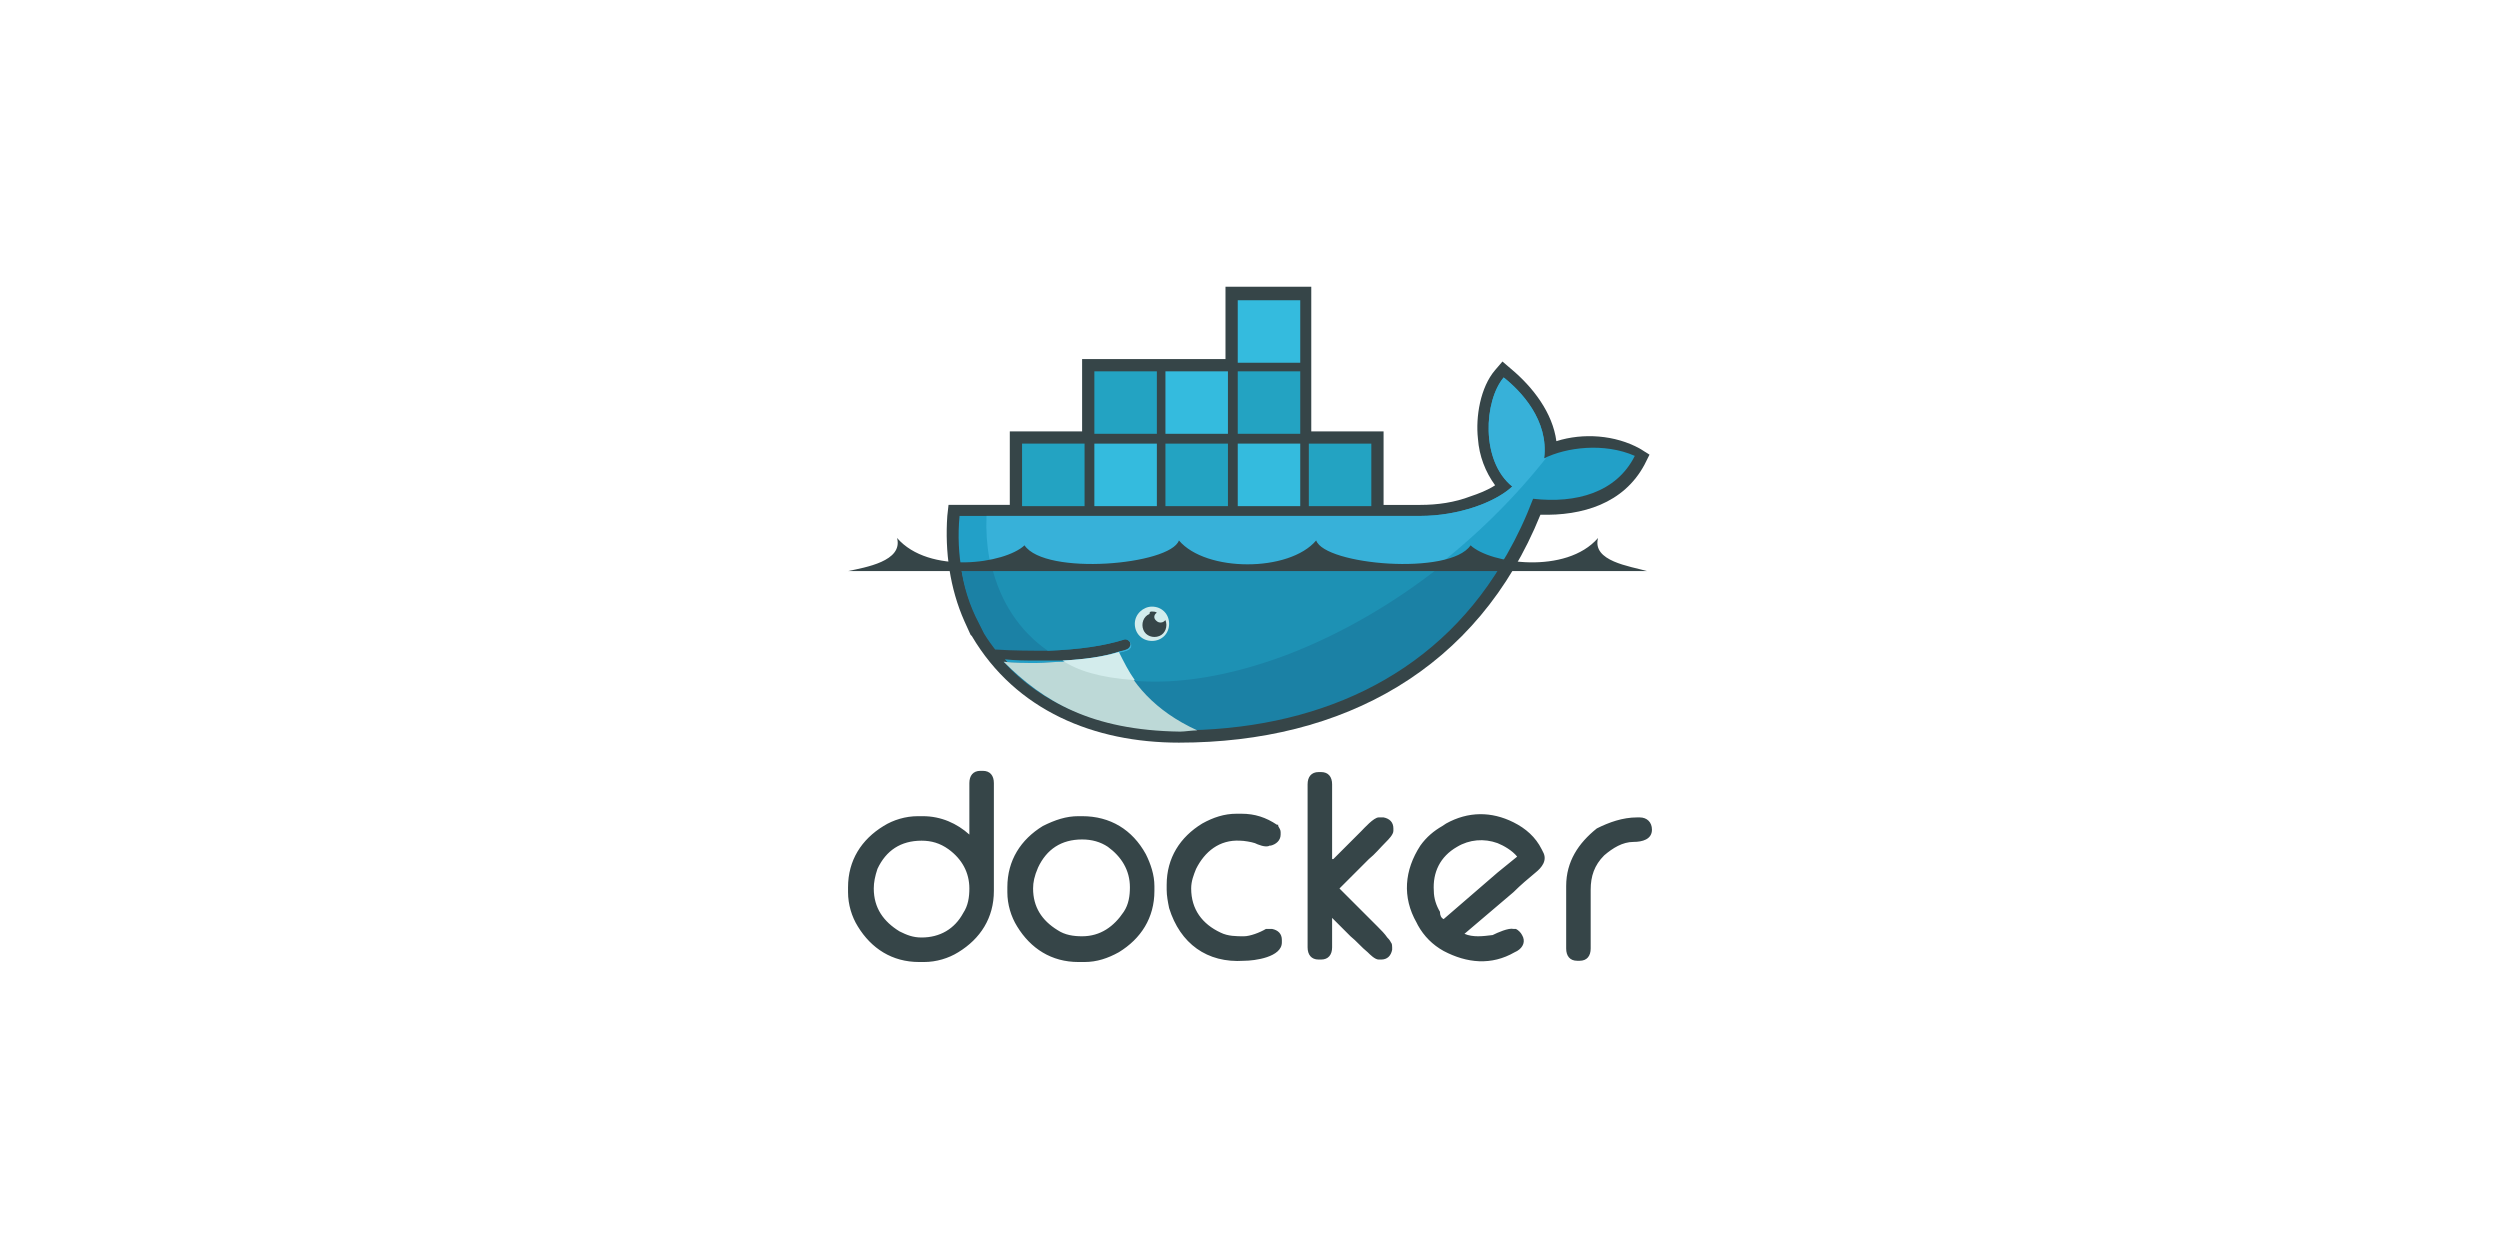 <?xml version="1.0" encoding="utf-8"?>
<!-- Generator: Adobe Illustrator 21.0.2, SVG Export Plug-In . SVG Version: 6.00 Build 0)  -->
<svg version="1.1" xmlns="http://www.w3.org/2000/svg" xmlns:xlink="http://www.w3.org/1999/xlink" x="0px" y="0px"
	 viewBox="0 0 204 102" style="enable-background:new 0 0 204 102;" xml:space="preserve">
<style type="text/css">
	.st0{display:none;}
	.st1{fill:#364548;}
	.st2{fill:#22A0C8;}
	.st3{fill:#37B1D9;}
	.st4{fill:#1B81A5;}
	.st5{fill:#1D91B4;}
	.st6{fill:#23A3C2;}
	.st7{fill:#34BBDE;}
	.st8{fill:#D3ECEC;}
	.st9{fill:#BDD9D7;}
</style>
<g id="Layer_2" class="st0">
</g>
<g id="Layer_3">
	<g>
		<path class="st1" d="M79.1,68.1v-4.2c0-0.6,0.3-1,0.9-1h0.2c0.6,0,0.9,0.4,0.9,1v8.8c0,2.2-1.1,3.9-2.9,5
			c-0.8,0.5-1.8,0.8-2.8,0.8H75c-2.2,0-3.9-1.1-5-2.9c-0.5-0.8-0.8-1.8-0.8-2.8v-0.4c0-2.2,1.1-3.9,2.9-5c0.8-0.5,1.8-0.8,2.8-0.8
			h0.4C76.8,66.6,78.1,67.2,79.1,68.1L79.1,68.1z M71.3,72.5c0,1.6,0.8,2.7,2.1,3.5c0.6,0.3,1.1,0.5,1.8,0.5c1.5,0,2.7-0.7,3.4-2
			c0.4-0.6,0.5-1.3,0.5-2c0-1.3-0.6-2.4-1.7-3.2c-0.7-0.5-1.4-0.7-2.2-0.7c-1.7,0-2.9,0.8-3.6,2.3C71.4,71.5,71.3,72,71.3,72.5
			L71.3,72.5z M88,66.6h0.3c2.3,0,4.1,1.1,5.2,3.1c0.4,0.8,0.7,1.7,0.7,2.6v0.4c0,2.2-1.1,3.9-2.9,5c-0.9,0.5-1.8,0.8-2.8,0.8H88
			c-2.2,0-3.9-1.1-5-2.9c-0.5-0.8-0.8-1.8-0.8-2.8v-0.4c0-2.2,1.1-3.9,2.9-5C86.1,66.9,87,66.6,88,66.6L88,66.6z M84.3,72.5
			c0,1.5,0.7,2.6,2,3.4c0.6,0.4,1.3,0.5,2,0.5c1.5,0,2.6-0.8,3.4-2c0.4-0.6,0.5-1.3,0.5-2c0-1.4-0.7-2.5-1.8-3.3
			c-0.6-0.4-1.3-0.6-2.1-0.6c-1.7,0-2.9,0.8-3.6,2.3C84.4,71.5,84.3,72,84.3,72.5L84.3,72.5z M102.4,68.8c-0.3-0.1-0.9-0.2-1.2-0.2
			c-1.7-0.1-2.9,0.9-3.6,2.3c-0.2,0.5-0.4,1-0.4,1.6c0,1.7,0.9,2.9,2.4,3.6c0.6,0.3,1.3,0.3,1.9,0.3c0.5,0,1.3-0.3,1.8-0.6l0.1,0
			h0.4l0,0c0.5,0.1,0.8,0.4,0.8,0.9v0.2c0,1.2-2.2,1.5-3.1,1.5c-3,0.2-5.2-1.4-6.1-4.3c-0.1-0.5-0.2-1-0.2-1.5v-0.4
			c0-2.2,1.1-3.9,2.9-5c0.9-0.5,1.8-0.8,2.8-0.8h0.4c1.1,0,2,0.3,2.9,0.9l0.1,0l0,0.1c0.1,0.2,0.2,0.3,0.2,0.5v0.2
			c0,0.5-0.4,0.8-0.8,0.9l0,0h-0.1C103.3,69.2,102.6,68.9,102.4,68.8L102.4,68.8z M108.8,70.1c0.8-0.8,1.5-1.5,2.3-2.3
			c0.2-0.2,1-1.1,1.4-1.1h0.4l0,0c0.5,0.1,0.8,0.4,0.8,0.9v0.2c0,0.3-0.4,0.7-0.6,0.9c-0.5,0.5-0.9,1-1.4,1.4l-2.4,2.4
			c1,1,2.1,2.1,3.1,3.1c0.3,0.3,0.6,0.6,0.8,0.9c0.1,0.1,0.2,0.2,0.3,0.4c0.1,0.1,0.1,0.3,0.1,0.4v0.2l0,0c-0.1,0.5-0.4,0.8-0.9,0.8
			h-0.2c-0.3,0-0.7-0.4-0.9-0.6c-0.5-0.4-0.9-0.9-1.4-1.3l-1.5-1.5v2.4c0,0.6-0.3,1-0.9,1h-0.2c-0.6,0-0.9-0.4-0.9-1V64
			c0-0.6,0.3-1,0.9-1h0.2c0.6,0,0.9,0.4,0.9,1V70.1L108.8,70.1z M133.6,66.7h0.2c0.6,0,1,0.4,1,1c0,0.8-0.8,1-1.5,1
			c-0.9,0-1.7,0.5-2.4,1.1c-0.8,0.8-1.1,1.7-1.1,2.8v4.8c0,0.6-0.3,1-0.9,1h-0.2c-0.6,0-0.9-0.4-0.9-1v-5.1c0-2,1-3.5,2.5-4.7
			C131.3,67.1,132.4,66.7,133.6,66.7L133.6,66.7z M119.5,76.2c0.7,0.3,1.5,0.2,2.3,0.1c0.4-0.2,1.3-0.6,1.7-0.5l0.1,0l0.1,0
			c0.2,0.1,0.4,0.3,0.5,0.5c0.3,0.5,0.1,1-0.4,1.3l-0.2,0.1c-1.9,1.1-3.9,0.9-5.8-0.1c-0.9-0.5-1.6-1.2-2.1-2.1l-0.1-0.2
			c-1.2-2.1-1-4.3,0.3-6.3c0.5-0.7,1.1-1.2,1.8-1.6l0.3-0.2c1.8-1,3.7-1,5.5-0.1c1,0.5,1.8,1.2,2.3,2.2l0.1,0.2
			c0.4,0.7-0.1,1.3-0.6,1.7c-0.6,0.5-1.2,1-1.8,1.6C122.1,74,120.8,75.1,119.5,76.2L119.5,76.2z M117.8,75c1.5-1.3,2.9-2.5,4.4-3.8
			c0.5-0.4,1.1-0.9,1.6-1.3c-0.4-0.5-1.1-0.9-1.6-1.1c-1.1-0.4-2.3-0.3-3.3,0.3c-1.4,0.8-2,2.1-1.9,3.6c0,0.6,0.2,1.2,0.5,1.7
			C117.5,74.7,117.6,74.9,117.8,75z M107,35.2h5.9v6h3c1.4,0,2.8-0.2,4.1-0.7c0.6-0.2,1.4-0.5,2-0.9c-0.8-1.1-1.3-2.4-1.4-3.8
			c-0.2-1.8,0.2-4.2,1.4-5.6l0.6-0.7l0.7,0.6c1.8,1.5,3.4,3.6,3.7,5.9c2.2-0.7,4.8-0.5,6.8,0.6l0.8,0.5l-0.4,0.8
			c-1.7,3.2-5.1,4.2-8.5,4.1c-5.1,12.6-16.1,18.6-29.5,18.6c-6.9,0-13.3-2.6-16.9-8.7l-0.1-0.1l-0.5-1.1c-1.2-2.7-1.6-5.7-1.4-8.6
			l0.1-0.9h5v-6h5.9v-5.9H100v-5.9h7V35.2"/>
		<path class="st2" d="M126,37.4c0.4-3.1-1.9-5.5-3.3-6.6c-1.6,1.9-1.9,6.8,0.7,8.9c-1.4,1.3-4.4,2.4-7.5,2.4H78.3
			c-0.3,3.2,0.3,6.2,1.6,8.7l0.4,0.8c0.3,0.5,0.6,0.9,0.9,1.3c1.5,0.1,3,0.1,4.3,0.1h0c2.6-0.1,4.6-0.4,6.2-0.9
			c0.2-0.1,0.5,0.1,0.6,0.3c0.1,0.2,0,0.5-0.3,0.6c-0.2,0.1-0.4,0.1-0.7,0.2h0c-1.2,0.4-2.6,0.6-4.3,0.7c0.1,0-0.1,0-0.1,0
			c-0.1,0-0.1,0-0.2,0c-0.7,0-1.4,0-2.2,0c-0.8,0-1.6,0-2.5-0.1l0,0c3.1,3.5,8,5.6,14.2,5.6c13,0,24-5.8,28.9-18.7
			c3.5,0.4,6.8-0.5,8.3-3.5C130.9,36.1,127.8,36.5,126,37.4"/>
		<path class="st3" d="M126,37.4c0.4-3.1-1.9-5.5-3.3-6.6c-1.6,1.9-1.9,6.8,0.7,8.9c-1.4,1.3-4.4,2.4-7.5,2.4H80.5
			c-0.2,4.9,1.7,8.7,4.9,10.9h0c2.6-0.1,4.6-0.4,6.2-0.9c0.2-0.1,0.5,0.1,0.6,0.3c0.1,0.2,0,0.5-0.3,0.6c-0.2,0.1-0.4,0.1-0.7,0.2h0
			c-1.2,0.4-2.7,0.6-4.4,0.7c0,0,0,0,0,0c4.4,2.3,10.8,2.3,18.2-0.6c8.2-3.2,15.9-9.2,21.3-16.1C126.2,37.4,126.1,37.4,126,37.4"/>
		<path class="st4" d="M78.4,46.1c0.2,1.7,0.7,3.3,1.5,4.8l0.4,0.8c0.3,0.5,0.6,0.9,0.9,1.3c1.5,0.1,3,0.1,4.3,0.1
			c2.6-0.1,4.6-0.4,6.2-0.9c0.2-0.1,0.5,0.1,0.6,0.3c0.1,0.2,0,0.5-0.3,0.6c-0.2,0.1-0.4,0.1-0.7,0.2h0c-1.2,0.4-2.7,0.6-4.4,0.7
			c-0.1,0-0.2,0-0.2,0c-0.7,0-1.4,0.1-2.2,0.1c-0.8,0-1.7,0-2.6-0.1c3.1,3.5,8.1,5.6,14.2,5.6c11.1,0,20.8-4.2,26.4-13.5H78.4"/>
		<path class="st5" d="M80.9,46.1c0.7,3,2.3,5.4,4.6,7c2.6-0.1,4.6-0.4,6.2-0.9c0.2-0.1,0.5,0.1,0.6,0.3c0.1,0.2,0,0.5-0.3,0.6
			c-0.2,0.1-0.4,0.1-0.7,0.2h0c-1.2,0.4-2.7,0.6-4.4,0.7c4.4,2.3,10.8,2.2,18.2-0.6c4.4-1.7,8.7-4.2,12.6-7.3H80.9"/>
		<path class="st6" d="M83.4,36.2h5.1v5.1h-5.1V36.2z M83.8,36.6h0.4v4.2h-0.4V36.6z M84.6,36.6H85v4.2h-0.4L84.6,36.6L84.6,36.6z
			 M85.3,36.6h0.4v4.2h-0.4V36.6z M86.1,36.6h0.4v4.2h-0.4V36.6z M86.9,36.6h0.4v4.2h-0.4V36.6L86.9,36.6z M87.6,36.6h0.4v4.2h-0.4
			V36.6z M89.3,30.3h5.1v5.1h-5.1L89.3,30.3L89.3,30.3z M89.7,30.8h0.4V35h-0.4V30.8z M90.4,30.8h0.4V35h-0.4L90.4,30.8L90.4,30.8z
			 M91.2,30.8h0.4V35h-0.4V30.8z M92,30.8h0.4V35H92V30.8z M92.7,30.8h0.4V35h-0.4V30.8z M93.5,30.8h0.4V35h-0.4V30.8z"/>
		<path class="st7" d="M89.3,36.2h5.1v5.1h-5.1L89.3,36.2L89.3,36.2z M89.7,36.6h0.4v4.2h-0.4V36.6z M90.4,36.6h0.4v4.2h-0.4
			L90.4,36.6L90.4,36.6z M91.2,36.6h0.4v4.2h-0.4V36.6z M92,36.6h0.4v4.2H92V36.6z M92.7,36.6h0.4v4.2h-0.4V36.6z M93.5,36.6h0.4
			v4.2h-0.4V36.6z"/>
		<path class="st6" d="M95.1,36.2h5.1v5.1h-5.1V36.2z M95.5,36.6h0.4v4.2h-0.4V36.6z M96.3,36.6h0.4v4.2h-0.4V36.6z M97.1,36.6h0.4
			v4.2h-0.4V36.6z M97.8,36.6h0.4v4.2h-0.4V36.6z M98.6,36.6H99v4.2h-0.4V36.6z M99.4,36.6h0.4v4.2h-0.4V36.6z"/>
		<path class="st7" d="M95.1,30.3h5.1v5.1h-5.1V30.3z M95.5,30.8h0.4V35h-0.4V30.8z M96.3,30.8h0.4V35h-0.4V30.8z M97.1,30.8h0.4V35
			h-0.4V30.8z M97.8,30.8h0.4V35h-0.4V30.8z M98.6,30.8H99V35h-0.4V30.8z M99.4,30.8h0.4V35h-0.4V30.8z M101,36.2h5.1v5.1H101V36.2z
			 M101.4,36.6h0.4v4.2h-0.4V36.6z M102.2,36.6h0.4v4.2h-0.4V36.6z M102.9,36.6h0.4v4.2h-0.4V36.6z M103.7,36.6h0.4v4.2h-0.4V36.6z
			 M104.5,36.6h0.4v4.2h-0.4V36.6z M105.2,36.6h0.4v4.2h-0.4V36.6z"/>
		<path class="st6" d="M101,30.3h5.1v5.1H101V30.3z M101.4,30.8h0.4V35h-0.4V30.8z M102.2,30.8h0.4V35h-0.4V30.8z M102.9,30.8h0.4
			V35h-0.4V30.8z M103.7,30.8h0.4V35h-0.4V30.8z M104.5,30.8h0.4V35h-0.4V30.8z M105.2,30.8h0.4V35h-0.4V30.8z"/>
		<path class="st7" d="M101,24.5h5.1v5.1H101V24.5z M101.4,24.9h0.4v4.2h-0.4V24.9L101.4,24.9z M102.2,24.9h0.4v4.2h-0.4V24.9
			L102.2,24.9z M102.9,24.9h0.4v4.2h-0.4V24.9L102.9,24.9z M103.7,24.9h0.4v4.2h-0.4V24.9L103.7,24.9z M104.5,24.9h0.4v4.2h-0.4
			V24.9L104.5,24.9z M105.2,24.9h0.4v4.2h-0.4V24.9L105.2,24.9z"/>
		<path class="st6" d="M106.8,36.2h5.1v5.1h-5.1V36.2z M107.3,36.6h0.4v4.2h-0.4L107.3,36.6L107.3,36.6z M108,36.6h0.4v4.2H108
			L108,36.6L108,36.6z M108.8,36.6h0.4v4.2h-0.4V36.6z M109.6,36.6h0.4v4.2h-0.4V36.6z M110.3,36.6h0.4v4.2h-0.4V36.6z M111.1,36.6
			h0.4v4.2h-0.4V36.6z"/>
		<path class="st8" d="M94,49.5c0.8,0,1.4,0.6,1.4,1.4c0,0.8-0.6,1.4-1.4,1.4c0,0,0,0,0,0c-0.8,0-1.4-0.6-1.4-1.4
			C92.6,50.1,93.3,49.5,94,49.5"/>
		<path class="st1" d="M94,49.9c0.1,0,0.3,0,0.4,0.1c-0.2,0.1-0.3,0.4-0.1,0.6c0.1,0.1,0.2,0.2,0.4,0.2c0.2,0,0.3-0.1,0.4-0.2
			c0.2,0.5,0,1.1-0.5,1.3s-1.1,0-1.3-0.5c-0.2-0.5,0-1.1,0.5-1.3C93.8,49.9,93.9,49.9,94,49.9 M69.2,46.6h65.2
			c-1.4-0.4-4.5-0.8-4-2.7c-2.6,3-8.8,2.1-10.4,0.6c-1.7,2.5-11.9,1.6-12.6-0.4c-2.2,2.6-9,2.6-11.2,0c-0.7,2-10.9,2.9-12.6,0.4
			c-1.6,1.5-7.8,2.4-10.4-0.6C73.7,45.8,70.6,46.3,69.2,46.6"/>
		<path class="st9" d="M97.7,59.6c-3.5-1.6-5.4-3.9-6.4-6.3c-1.3,0.4-2.8,0.6-4.6,0.7c-0.7,0-1.4,0.1-2.1,0.1c-0.9,0-1.8,0-2.7-0.1
			c3.2,3.2,7.1,5.6,14.4,5.7C96.7,59.7,97.2,59.6,97.7,59.6"/>
		<path class="st8" d="M92.6,55.5c-0.5-0.7-0.9-1.5-1.3-2.3c-1.3,0.4-2.8,0.6-4.6,0.7C87.9,54.7,89.7,55.3,92.6,55.5"/>
	</g>
</g>
</svg>

